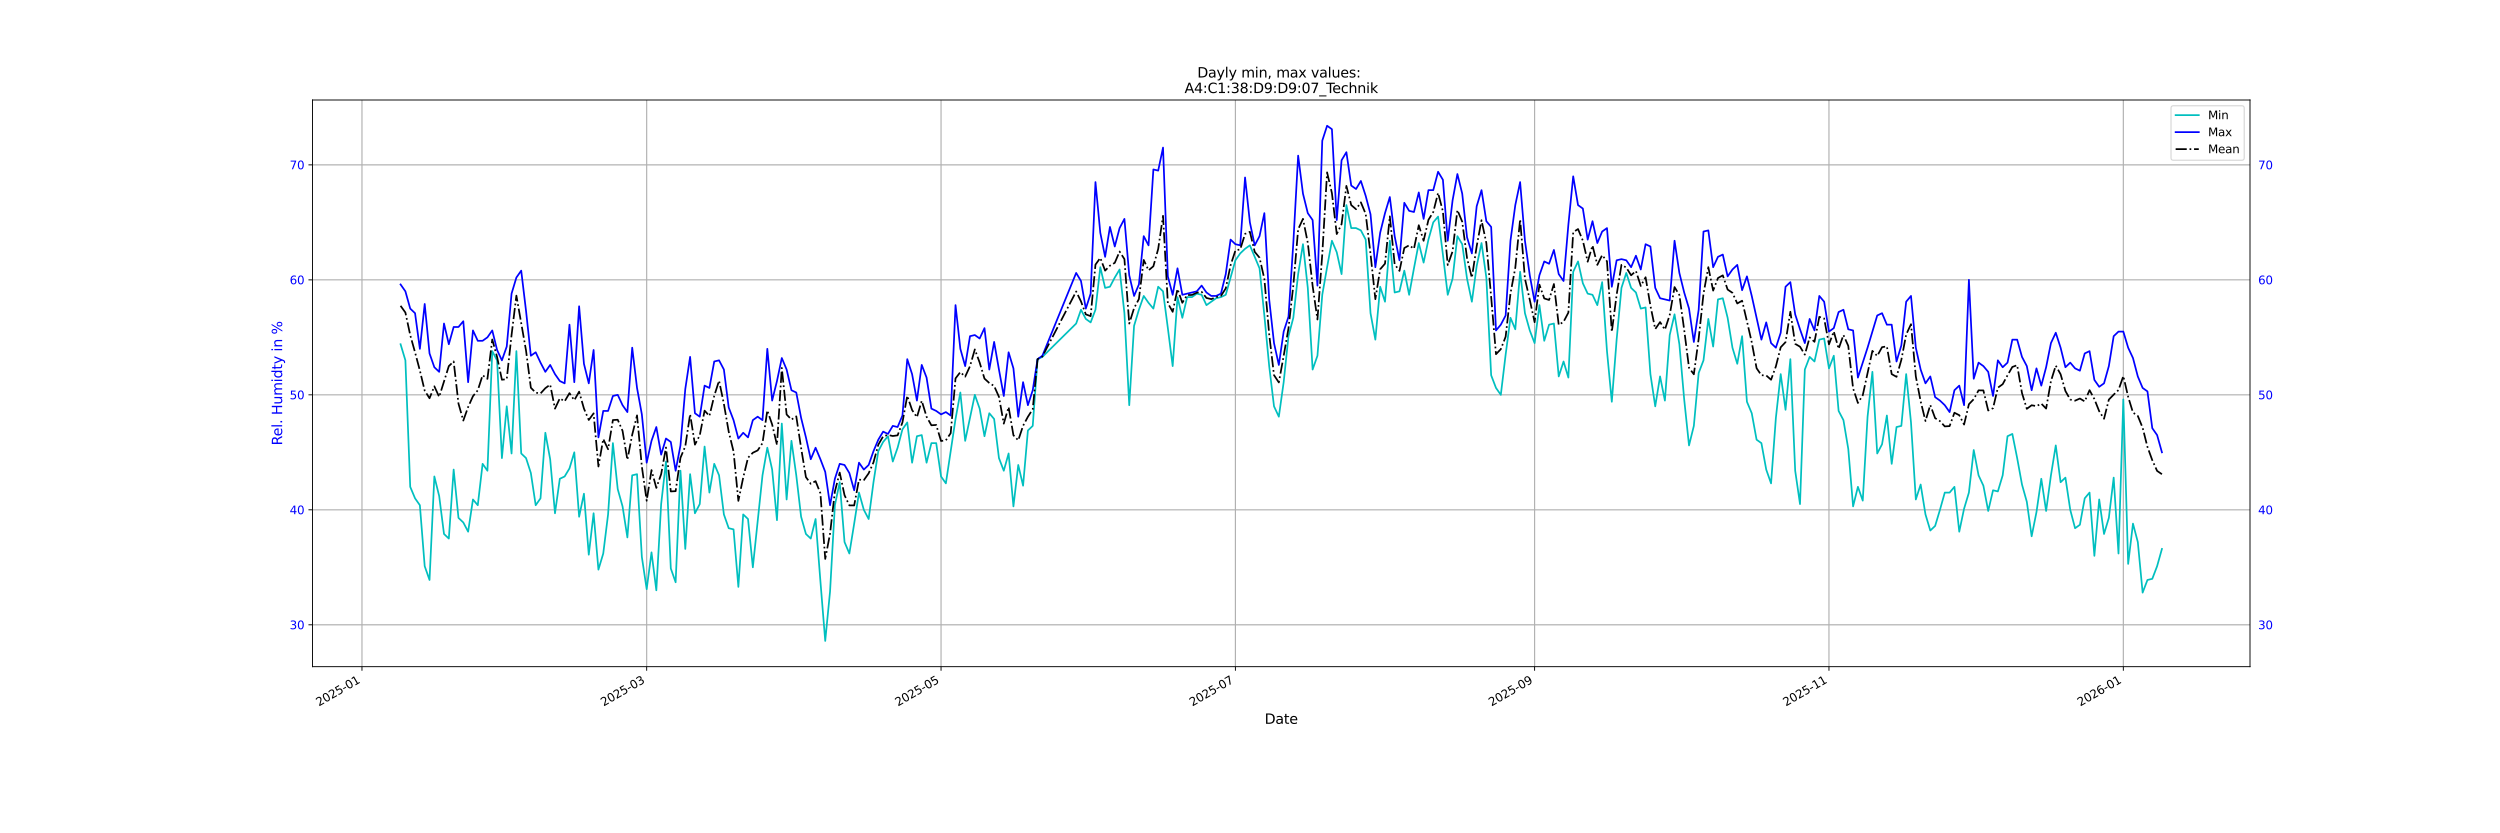 <?xml version="1.0" encoding="utf-8" standalone="no"?>
<!DOCTYPE svg PUBLIC "-//W3C//DTD SVG 1.1//EN"
  "http://www.w3.org/Graphics/SVG/1.1/DTD/svg11.dtd">
<svg xmlns:xlink="http://www.w3.org/1999/xlink" width="2160pt" height="720pt" viewBox="0 0 2160 720" xmlns="http://www.w3.org/2000/svg" version="1.1">
 <defs>
  <style type="text/css">*{stroke-linejoin: round; stroke-linecap: butt}</style>
 </defs>
 <g id="figure_1">
  <g id="patch_1">
   <path d="M 0 720 
L 2160 720 
L 2160 0 
L 0 0 
z
" style="fill: #ffffff"/>
  </g>
  <g id="axes_1">
   <g id="patch_2">
    <path d="M 270 576 
L 1944 576 
L 1944 86.4 
L 270 86.4 
z
" style="fill: #ffffff"/>
   </g>
   <g id="matplotlib.axis_1">
    <g id="xtick_1">
     <g id="line2d_1">
      <path d="M 312.736 576 
L 312.736 86.4 
" clip-path="url(#p9030a3f3f8)" style="fill: none; stroke: #b0b0b0; stroke-linecap: square"/>
     </g>
     <g id="line2d_2">
      <defs>
       <path id="mc9b79d6b86" d="M 0 0 
L 0 3.5 
" style="stroke: #000000; stroke-width: 0.8"/>
      </defs>
      <g>
       <use xlink:href="#mc9b79d6b86" x="312.736" y="576" style="stroke: #000000; stroke-width: 0.8"/>
      </g>
     </g>
     <g id="text_1">
      <!-- 2025-01 -->
      <g transform="translate(275.511 610.472) rotate(-30) scale(0.1 -0.1)">
       <defs>
        <path id="DejaVuSans-32" d="M 1228 531 
L 3431 531 
L 3431 0 
L 469 0 
L 469 531 
Q 828 903 1448 1529 
Q 2069 2156 2228 2338 
Q 2531 2678 2651 2914 
Q 2772 3150 2772 3378 
Q 2772 3750 2511 3984 
Q 2250 4219 1831 4219 
Q 1534 4219 1204 4116 
Q 875 4013 500 3803 
L 500 4441 
Q 881 4594 1212 4672 
Q 1544 4750 1819 4750 
Q 2544 4750 2975 4387 
Q 3406 4025 3406 3419 
Q 3406 3131 3298 2873 
Q 3191 2616 2906 2266 
Q 2828 2175 2409 1742 
Q 1991 1309 1228 531 
z
" transform="scale(0.016)"/>
        <path id="DejaVuSans-30" d="M 2034 4250 
Q 1547 4250 1301 3770 
Q 1056 3291 1056 2328 
Q 1056 1369 1301 889 
Q 1547 409 2034 409 
Q 2525 409 2770 889 
Q 3016 1369 3016 2328 
Q 3016 3291 2770 3770 
Q 2525 4250 2034 4250 
z
M 2034 4750 
Q 2819 4750 3233 4129 
Q 3647 3509 3647 2328 
Q 3647 1150 3233 529 
Q 2819 -91 2034 -91 
Q 1250 -91 836 529 
Q 422 1150 422 2328 
Q 422 3509 836 4129 
Q 1250 4750 2034 4750 
z
" transform="scale(0.016)"/>
        <path id="DejaVuSans-35" d="M 691 4666 
L 3169 4666 
L 3169 4134 
L 1269 4134 
L 1269 2991 
Q 1406 3038 1543 3061 
Q 1681 3084 1819 3084 
Q 2600 3084 3056 2656 
Q 3513 2228 3513 1497 
Q 3513 744 3044 326 
Q 2575 -91 1722 -91 
Q 1428 -91 1123 -41 
Q 819 9 494 109 
L 494 744 
Q 775 591 1075 516 
Q 1375 441 1709 441 
Q 2250 441 2565 725 
Q 2881 1009 2881 1497 
Q 2881 1984 2565 2268 
Q 2250 2553 1709 2553 
Q 1456 2553 1204 2497 
Q 953 2441 691 2322 
L 691 4666 
z
" transform="scale(0.016)"/>
        <path id="DejaVuSans-2d" d="M 313 2009 
L 1997 2009 
L 1997 1497 
L 313 1497 
L 313 2009 
z
" transform="scale(0.016)"/>
        <path id="DejaVuSans-31" d="M 794 531 
L 1825 531 
L 1825 4091 
L 703 3866 
L 703 4441 
L 1819 4666 
L 2450 4666 
L 2450 531 
L 3481 531 
L 3481 0 
L 794 0 
L 794 531 
z
" transform="scale(0.016)"/>
       </defs>
       <use xlink:href="#DejaVuSans-32"/>
       <use xlink:href="#DejaVuSans-30" x="63.623"/>
       <use xlink:href="#DejaVuSans-32" x="127.246"/>
       <use xlink:href="#DejaVuSans-35" x="190.869"/>
       <use xlink:href="#DejaVuSans-2d" x="254.492"/>
       <use xlink:href="#DejaVuSans-30" x="290.576"/>
       <use xlink:href="#DejaVuSans-31" x="354.199"/>
      </g>
     </g>
    </g>
    <g id="xtick_2">
     <g id="line2d_3">
      <path d="M 558.729 576 
L 558.729 86.4 
" clip-path="url(#p9030a3f3f8)" style="fill: none; stroke: #b0b0b0; stroke-linecap: square"/>
     </g>
     <g id="line2d_4">
      <g>
       <use xlink:href="#mc9b79d6b86" x="558.729" y="576" style="stroke: #000000; stroke-width: 0.8"/>
      </g>
     </g>
     <g id="text_2">
      <!-- 2025-03 -->
      <g transform="translate(521.504 610.472) rotate(-30) scale(0.1 -0.1)">
       <defs>
        <path id="DejaVuSans-33" d="M 2597 2516 
Q 3050 2419 3304 2112 
Q 3559 1806 3559 1356 
Q 3559 666 3084 287 
Q 2609 -91 1734 -91 
Q 1441 -91 1130 -33 
Q 819 25 488 141 
L 488 750 
Q 750 597 1062 519 
Q 1375 441 1716 441 
Q 2309 441 2620 675 
Q 2931 909 2931 1356 
Q 2931 1769 2642 2001 
Q 2353 2234 1838 2234 
L 1294 2234 
L 1294 2753 
L 1863 2753 
Q 2328 2753 2575 2939 
Q 2822 3125 2822 3475 
Q 2822 3834 2567 4026 
Q 2313 4219 1838 4219 
Q 1578 4219 1281 4162 
Q 984 4106 628 3988 
L 628 4550 
Q 988 4650 1302 4700 
Q 1616 4750 1894 4750 
Q 2613 4750 3031 4423 
Q 3450 4097 3450 3541 
Q 3450 3153 3228 2886 
Q 3006 2619 2597 2516 
z
" transform="scale(0.016)"/>
       </defs>
       <use xlink:href="#DejaVuSans-32"/>
       <use xlink:href="#DejaVuSans-30" x="63.623"/>
       <use xlink:href="#DejaVuSans-32" x="127.246"/>
       <use xlink:href="#DejaVuSans-35" x="190.869"/>
       <use xlink:href="#DejaVuSans-2d" x="254.492"/>
       <use xlink:href="#DejaVuSans-30" x="290.576"/>
       <use xlink:href="#DejaVuSans-33" x="354.199"/>
      </g>
     </g>
    </g>
    <g id="xtick_3">
     <g id="line2d_5">
      <path d="M 813.06 576 
L 813.06 86.4 
" clip-path="url(#p9030a3f3f8)" style="fill: none; stroke: #b0b0b0; stroke-linecap: square"/>
     </g>
     <g id="line2d_6">
      <g>
       <use xlink:href="#mc9b79d6b86" x="813.06" y="576" style="stroke: #000000; stroke-width: 0.8"/>
      </g>
     </g>
     <g id="text_3">
      <!-- 2025-05 -->
      <g transform="translate(775.835 610.472) rotate(-30) scale(0.1 -0.1)">
       <use xlink:href="#DejaVuSans-32"/>
       <use xlink:href="#DejaVuSans-30" x="63.623"/>
       <use xlink:href="#DejaVuSans-32" x="127.246"/>
       <use xlink:href="#DejaVuSans-35" x="190.869"/>
       <use xlink:href="#DejaVuSans-2d" x="254.492"/>
       <use xlink:href="#DejaVuSans-30" x="290.576"/>
       <use xlink:href="#DejaVuSans-35" x="354.199"/>
      </g>
     </g>
    </g>
    <g id="xtick_4">
     <g id="line2d_7">
      <path d="M 1067.391 576 
L 1067.391 86.4 
" clip-path="url(#p9030a3f3f8)" style="fill: none; stroke: #b0b0b0; stroke-linecap: square"/>
     </g>
     <g id="line2d_8">
      <g>
       <use xlink:href="#mc9b79d6b86" x="1067.391" y="576" style="stroke: #000000; stroke-width: 0.8"/>
      </g>
     </g>
     <g id="text_4">
      <!-- 2025-07 -->
      <g transform="translate(1030.166 610.472) rotate(-30) scale(0.1 -0.1)">
       <defs>
        <path id="DejaVuSans-37" d="M 525 4666 
L 3525 4666 
L 3525 4397 
L 1831 0 
L 1172 0 
L 2766 4134 
L 525 4134 
L 525 4666 
z
" transform="scale(0.016)"/>
       </defs>
       <use xlink:href="#DejaVuSans-32"/>
       <use xlink:href="#DejaVuSans-30" x="63.623"/>
       <use xlink:href="#DejaVuSans-32" x="127.246"/>
       <use xlink:href="#DejaVuSans-35" x="190.869"/>
       <use xlink:href="#DejaVuSans-2d" x="254.492"/>
       <use xlink:href="#DejaVuSans-30" x="290.576"/>
       <use xlink:href="#DejaVuSans-37" x="354.199"/>
      </g>
     </g>
    </g>
    <g id="xtick_5">
     <g id="line2d_9">
      <path d="M 1325.892 576 
L 1325.892 86.4 
" clip-path="url(#p9030a3f3f8)" style="fill: none; stroke: #b0b0b0; stroke-linecap: square"/>
     </g>
     <g id="line2d_10">
      <g>
       <use xlink:href="#mc9b79d6b86" x="1325.892" y="576" style="stroke: #000000; stroke-width: 0.8"/>
      </g>
     </g>
     <g id="text_5">
      <!-- 2025-09 -->
      <g transform="translate(1288.667 610.472) rotate(-30) scale(0.1 -0.1)">
       <defs>
        <path id="DejaVuSans-39" d="M 703 97 
L 703 672 
Q 941 559 1184 500 
Q 1428 441 1663 441 
Q 2288 441 2617 861 
Q 2947 1281 2994 2138 
Q 2813 1869 2534 1725 
Q 2256 1581 1919 1581 
Q 1219 1581 811 2004 
Q 403 2428 403 3163 
Q 403 3881 828 4315 
Q 1253 4750 1959 4750 
Q 2769 4750 3195 4129 
Q 3622 3509 3622 2328 
Q 3622 1225 3098 567 
Q 2575 -91 1691 -91 
Q 1453 -91 1209 -44 
Q 966 3 703 97 
z
M 1959 2075 
Q 2384 2075 2632 2365 
Q 2881 2656 2881 3163 
Q 2881 3666 2632 3958 
Q 2384 4250 1959 4250 
Q 1534 4250 1286 3958 
Q 1038 3666 1038 3163 
Q 1038 2656 1286 2365 
Q 1534 2075 1959 2075 
z
" transform="scale(0.016)"/>
       </defs>
       <use xlink:href="#DejaVuSans-32"/>
       <use xlink:href="#DejaVuSans-30" x="63.623"/>
       <use xlink:href="#DejaVuSans-32" x="127.246"/>
       <use xlink:href="#DejaVuSans-35" x="190.869"/>
       <use xlink:href="#DejaVuSans-2d" x="254.492"/>
       <use xlink:href="#DejaVuSans-30" x="290.576"/>
       <use xlink:href="#DejaVuSans-39" x="354.199"/>
      </g>
     </g>
    </g>
    <g id="xtick_6">
     <g id="line2d_11">
      <path d="M 1580.223 576 
L 1580.223 86.4 
" clip-path="url(#p9030a3f3f8)" style="fill: none; stroke: #b0b0b0; stroke-linecap: square"/>
     </g>
     <g id="line2d_12">
      <g>
       <use xlink:href="#mc9b79d6b86" x="1580.223" y="576" style="stroke: #000000; stroke-width: 0.8"/>
      </g>
     </g>
     <g id="text_6">
      <!-- 2025-11 -->
      <g transform="translate(1542.998 610.472) rotate(-30) scale(0.1 -0.1)">
       <use xlink:href="#DejaVuSans-32"/>
       <use xlink:href="#DejaVuSans-30" x="63.623"/>
       <use xlink:href="#DejaVuSans-32" x="127.246"/>
       <use xlink:href="#DejaVuSans-35" x="190.869"/>
       <use xlink:href="#DejaVuSans-2d" x="254.492"/>
       <use xlink:href="#DejaVuSans-31" x="290.576"/>
       <use xlink:href="#DejaVuSans-31" x="354.199"/>
      </g>
     </g>
    </g>
    <g id="xtick_7">
     <g id="line2d_13">
      <path d="M 1834.554 576 
L 1834.554 86.4 
" clip-path="url(#p9030a3f3f8)" style="fill: none; stroke: #b0b0b0; stroke-linecap: square"/>
     </g>
     <g id="line2d_14">
      <g>
       <use xlink:href="#mc9b79d6b86" x="1834.554" y="576" style="stroke: #000000; stroke-width: 0.8"/>
      </g>
     </g>
     <g id="text_7">
      <!-- 2026-01 -->
      <g transform="translate(1797.329 610.472) rotate(-30) scale(0.1 -0.1)">
       <defs>
        <path id="DejaVuSans-36" d="M 2113 2584 
Q 1688 2584 1439 2293 
Q 1191 2003 1191 1497 
Q 1191 994 1439 701 
Q 1688 409 2113 409 
Q 2538 409 2786 701 
Q 3034 994 3034 1497 
Q 3034 2003 2786 2293 
Q 2538 2584 2113 2584 
z
M 3366 4563 
L 3366 3988 
Q 3128 4100 2886 4159 
Q 2644 4219 2406 4219 
Q 1781 4219 1451 3797 
Q 1122 3375 1075 2522 
Q 1259 2794 1537 2939 
Q 1816 3084 2150 3084 
Q 2853 3084 3261 2657 
Q 3669 2231 3669 1497 
Q 3669 778 3244 343 
Q 2819 -91 2113 -91 
Q 1303 -91 875 529 
Q 447 1150 447 2328 
Q 447 3434 972 4092 
Q 1497 4750 2381 4750 
Q 2619 4750 2861 4703 
Q 3103 4656 3366 4563 
z
" transform="scale(0.016)"/>
       </defs>
       <use xlink:href="#DejaVuSans-32"/>
       <use xlink:href="#DejaVuSans-30" x="63.623"/>
       <use xlink:href="#DejaVuSans-32" x="127.246"/>
       <use xlink:href="#DejaVuSans-36" x="190.869"/>
       <use xlink:href="#DejaVuSans-2d" x="254.492"/>
       <use xlink:href="#DejaVuSans-30" x="290.576"/>
       <use xlink:href="#DejaVuSans-31" x="354.199"/>
      </g>
     </g>
    </g>
    <g id="text_8">
     <!-- Date -->
     <g transform="translate(1092.659 625.391) scale(0.12 -0.12)">
      <defs>
       <path id="DejaVuSans-44" d="M 1259 4147 
L 1259 519 
L 2022 519 
Q 2988 519 3436 956 
Q 3884 1394 3884 2338 
Q 3884 3275 3436 3711 
Q 2988 4147 2022 4147 
L 1259 4147 
z
M 628 4666 
L 1925 4666 
Q 3281 4666 3915 4102 
Q 4550 3538 4550 2338 
Q 4550 1131 3912 565 
Q 3275 0 1925 0 
L 628 0 
L 628 4666 
z
" transform="scale(0.016)"/>
       <path id="DejaVuSans-61" d="M 2194 1759 
Q 1497 1759 1228 1600 
Q 959 1441 959 1056 
Q 959 750 1161 570 
Q 1363 391 1709 391 
Q 2188 391 2477 730 
Q 2766 1069 2766 1631 
L 2766 1759 
L 2194 1759 
z
M 3341 1997 
L 3341 0 
L 2766 0 
L 2766 531 
Q 2569 213 2275 61 
Q 1981 -91 1556 -91 
Q 1019 -91 701 211 
Q 384 513 384 1019 
Q 384 1609 779 1909 
Q 1175 2209 1959 2209 
L 2766 2209 
L 2766 2266 
Q 2766 2663 2505 2880 
Q 2244 3097 1772 3097 
Q 1472 3097 1187 3025 
Q 903 2953 641 2809 
L 641 3341 
Q 956 3463 1253 3523 
Q 1550 3584 1831 3584 
Q 2591 3584 2966 3190 
Q 3341 2797 3341 1997 
z
" transform="scale(0.016)"/>
       <path id="DejaVuSans-74" d="M 1172 4494 
L 1172 3500 
L 2356 3500 
L 2356 3053 
L 1172 3053 
L 1172 1153 
Q 1172 725 1289 603 
Q 1406 481 1766 481 
L 2356 481 
L 2356 0 
L 1766 0 
Q 1100 0 847 248 
Q 594 497 594 1153 
L 594 3053 
L 172 3053 
L 172 3500 
L 594 3500 
L 594 4494 
L 1172 4494 
z
" transform="scale(0.016)"/>
       <path id="DejaVuSans-65" d="M 3597 1894 
L 3597 1613 
L 953 1613 
Q 991 1019 1311 708 
Q 1631 397 2203 397 
Q 2534 397 2845 478 
Q 3156 559 3463 722 
L 3463 178 
Q 3153 47 2828 -22 
Q 2503 -91 2169 -91 
Q 1331 -91 842 396 
Q 353 884 353 1716 
Q 353 2575 817 3079 
Q 1281 3584 2069 3584 
Q 2775 3584 3186 3129 
Q 3597 2675 3597 1894 
z
M 3022 2063 
Q 3016 2534 2758 2815 
Q 2500 3097 2075 3097 
Q 1594 3097 1305 2825 
Q 1016 2553 972 2059 
L 3022 2063 
z
" transform="scale(0.016)"/>
      </defs>
      <use xlink:href="#DejaVuSans-44"/>
      <use xlink:href="#DejaVuSans-61" x="77.002"/>
      <use xlink:href="#DejaVuSans-74" x="138.281"/>
      <use xlink:href="#DejaVuSans-65" x="177.49"/>
     </g>
    </g>
   </g>
   <g id="matplotlib.axis_2">
    <g id="ytick_1">
     <g id="line2d_15">
      <path d="M 270 539.836 
L 1944 539.836 
" clip-path="url(#p9030a3f3f8)" style="fill: none; stroke: #b0b0b0; stroke-linecap: square"/>
     </g>
     <g id="line2d_16">
      <defs>
       <path id="md339785ecc" d="M 0 0 
L -3.5 0 
" style="stroke: #000000; stroke-width: 0.8"/>
      </defs>
      <g>
       <use xlink:href="#md339785ecc" x="270" y="539.836" style="stroke: #000000; stroke-width: 0.8"/>
      </g>
     </g>
     <g id="text_9">
      <!-- 30 -->
      <g style="fill: #0000ff" transform="translate(250.275 543.636) scale(0.1 -0.1)">
       <use xlink:href="#DejaVuSans-33"/>
       <use xlink:href="#DejaVuSans-30" x="63.623"/>
      </g>
     </g>
     <g id="text_10">
      <!-- 30 -->
      <g style="fill: #0000ff" transform="translate(1951 543.636) scale(0.1 -0.1)">
       <use xlink:href="#DejaVuSans-33"/>
       <use xlink:href="#DejaVuSans-30" x="63.623"/>
      </g>
     </g>
    </g>
    <g id="ytick_2">
     <g id="line2d_17">
      <path d="M 270 440.486 
L 1944 440.486 
" clip-path="url(#p9030a3f3f8)" style="fill: none; stroke: #b0b0b0; stroke-linecap: square"/>
     </g>
     <g id="line2d_18">
      <g>
       <use xlink:href="#md339785ecc" x="270" y="440.486" style="stroke: #000000; stroke-width: 0.8"/>
      </g>
     </g>
     <g id="text_11">
      <!-- 40 -->
      <g style="fill: #0000ff" transform="translate(250.275 444.285) scale(0.1 -0.1)">
       <defs>
        <path id="DejaVuSans-34" d="M 2419 4116 
L 825 1625 
L 2419 1625 
L 2419 4116 
z
M 2253 4666 
L 3047 4666 
L 3047 1625 
L 3713 1625 
L 3713 1100 
L 3047 1100 
L 3047 0 
L 2419 0 
L 2419 1100 
L 313 1100 
L 313 1709 
L 2253 4666 
z
" transform="scale(0.016)"/>
       </defs>
       <use xlink:href="#DejaVuSans-34"/>
       <use xlink:href="#DejaVuSans-30" x="63.623"/>
      </g>
     </g>
     <g id="text_12">
      <!-- 40 -->
      <g style="fill: #0000ff" transform="translate(1951 444.285) scale(0.1 -0.1)">
       <use xlink:href="#DejaVuSans-34"/>
       <use xlink:href="#DejaVuSans-30" x="63.623"/>
      </g>
     </g>
    </g>
    <g id="ytick_3">
     <g id="line2d_19">
      <path d="M 270 341.135 
L 1944 341.135 
" clip-path="url(#p9030a3f3f8)" style="fill: none; stroke: #b0b0b0; stroke-linecap: square"/>
     </g>
     <g id="line2d_20">
      <g>
       <use xlink:href="#md339785ecc" x="270" y="341.135" style="stroke: #000000; stroke-width: 0.8"/>
      </g>
     </g>
     <g id="text_13">
      <!-- 50 -->
      <g style="fill: #0000ff" transform="translate(250.275 344.934) scale(0.1 -0.1)">
       <use xlink:href="#DejaVuSans-35"/>
       <use xlink:href="#DejaVuSans-30" x="63.623"/>
      </g>
     </g>
     <g id="text_14">
      <!-- 50 -->
      <g style="fill: #0000ff" transform="translate(1951 344.934) scale(0.1 -0.1)">
       <use xlink:href="#DejaVuSans-35"/>
       <use xlink:href="#DejaVuSans-30" x="63.623"/>
      </g>
     </g>
    </g>
    <g id="ytick_4">
     <g id="line2d_21">
      <path d="M 270 241.784 
L 1944 241.784 
" clip-path="url(#p9030a3f3f8)" style="fill: none; stroke: #b0b0b0; stroke-linecap: square"/>
     </g>
     <g id="line2d_22">
      <g>
       <use xlink:href="#md339785ecc" x="270" y="241.784" style="stroke: #000000; stroke-width: 0.8"/>
      </g>
     </g>
     <g id="text_15">
      <!-- 60 -->
      <g style="fill: #0000ff" transform="translate(250.275 245.584) scale(0.1 -0.1)">
       <use xlink:href="#DejaVuSans-36"/>
       <use xlink:href="#DejaVuSans-30" x="63.623"/>
      </g>
     </g>
     <g id="text_16">
      <!-- 60 -->
      <g style="fill: #0000ff" transform="translate(1951 245.584) scale(0.1 -0.1)">
       <use xlink:href="#DejaVuSans-36"/>
       <use xlink:href="#DejaVuSans-30" x="63.623"/>
      </g>
     </g>
    </g>
    <g id="ytick_5">
     <g id="line2d_23">
      <path d="M 270 142.434 
L 1944 142.434 
" clip-path="url(#p9030a3f3f8)" style="fill: none; stroke: #b0b0b0; stroke-linecap: square"/>
     </g>
     <g id="line2d_24">
      <g>
       <use xlink:href="#md339785ecc" x="270" y="142.434" style="stroke: #000000; stroke-width: 0.8"/>
      </g>
     </g>
     <g id="text_17">
      <!-- 70 -->
      <g style="fill: #0000ff" transform="translate(250.275 146.233) scale(0.1 -0.1)">
       <use xlink:href="#DejaVuSans-37"/>
       <use xlink:href="#DejaVuSans-30" x="63.623"/>
      </g>
     </g>
     <g id="text_18">
      <!-- 70 -->
      <g style="fill: #0000ff" transform="translate(1951 146.233) scale(0.1 -0.1)">
       <use xlink:href="#DejaVuSans-37"/>
       <use xlink:href="#DejaVuSans-30" x="63.623"/>
      </g>
     </g>
    </g>
    <g id="text_19">
     <!-- Rel. Humidty in % -->
     <g style="fill: #0000ff" transform="translate(243.779 384.794) rotate(-90) scale(0.12 -0.12)">
      <defs>
       <path id="DejaVuSans-52" d="M 2841 2188 
Q 3044 2119 3236 1894 
Q 3428 1669 3622 1275 
L 4263 0 
L 3584 0 
L 2988 1197 
Q 2756 1666 2539 1819 
Q 2322 1972 1947 1972 
L 1259 1972 
L 1259 0 
L 628 0 
L 628 4666 
L 2053 4666 
Q 2853 4666 3247 4331 
Q 3641 3997 3641 3322 
Q 3641 2881 3436 2590 
Q 3231 2300 2841 2188 
z
M 1259 4147 
L 1259 2491 
L 2053 2491 
Q 2509 2491 2742 2702 
Q 2975 2913 2975 3322 
Q 2975 3731 2742 3939 
Q 2509 4147 2053 4147 
L 1259 4147 
z
" transform="scale(0.016)"/>
       <path id="DejaVuSans-6c" d="M 603 4863 
L 1178 4863 
L 1178 0 
L 603 0 
L 603 4863 
z
" transform="scale(0.016)"/>
       <path id="DejaVuSans-2e" d="M 684 794 
L 1344 794 
L 1344 0 
L 684 0 
L 684 794 
z
" transform="scale(0.016)"/>
       <path id="DejaVuSans-20" transform="scale(0.016)"/>
       <path id="DejaVuSans-48" d="M 628 4666 
L 1259 4666 
L 1259 2753 
L 3553 2753 
L 3553 4666 
L 4184 4666 
L 4184 0 
L 3553 0 
L 3553 2222 
L 1259 2222 
L 1259 0 
L 628 0 
L 628 4666 
z
" transform="scale(0.016)"/>
       <path id="DejaVuSans-75" d="M 544 1381 
L 544 3500 
L 1119 3500 
L 1119 1403 
Q 1119 906 1312 657 
Q 1506 409 1894 409 
Q 2359 409 2629 706 
Q 2900 1003 2900 1516 
L 2900 3500 
L 3475 3500 
L 3475 0 
L 2900 0 
L 2900 538 
Q 2691 219 2414 64 
Q 2138 -91 1772 -91 
Q 1169 -91 856 284 
Q 544 659 544 1381 
z
M 1991 3584 
L 1991 3584 
z
" transform="scale(0.016)"/>
       <path id="DejaVuSans-6d" d="M 3328 2828 
Q 3544 3216 3844 3400 
Q 4144 3584 4550 3584 
Q 5097 3584 5394 3201 
Q 5691 2819 5691 2113 
L 5691 0 
L 5113 0 
L 5113 2094 
Q 5113 2597 4934 2840 
Q 4756 3084 4391 3084 
Q 3944 3084 3684 2787 
Q 3425 2491 3425 1978 
L 3425 0 
L 2847 0 
L 2847 2094 
Q 2847 2600 2669 2842 
Q 2491 3084 2119 3084 
Q 1678 3084 1418 2786 
Q 1159 2488 1159 1978 
L 1159 0 
L 581 0 
L 581 3500 
L 1159 3500 
L 1159 2956 
Q 1356 3278 1631 3431 
Q 1906 3584 2284 3584 
Q 2666 3584 2933 3390 
Q 3200 3197 3328 2828 
z
" transform="scale(0.016)"/>
       <path id="DejaVuSans-69" d="M 603 3500 
L 1178 3500 
L 1178 0 
L 603 0 
L 603 3500 
z
M 603 4863 
L 1178 4863 
L 1178 4134 
L 603 4134 
L 603 4863 
z
" transform="scale(0.016)"/>
       <path id="DejaVuSans-64" d="M 2906 2969 
L 2906 4863 
L 3481 4863 
L 3481 0 
L 2906 0 
L 2906 525 
Q 2725 213 2448 61 
Q 2172 -91 1784 -91 
Q 1150 -91 751 415 
Q 353 922 353 1747 
Q 353 2572 751 3078 
Q 1150 3584 1784 3584 
Q 2172 3584 2448 3432 
Q 2725 3281 2906 2969 
z
M 947 1747 
Q 947 1113 1208 752 
Q 1469 391 1925 391 
Q 2381 391 2643 752 
Q 2906 1113 2906 1747 
Q 2906 2381 2643 2742 
Q 2381 3103 1925 3103 
Q 1469 3103 1208 2742 
Q 947 2381 947 1747 
z
" transform="scale(0.016)"/>
       <path id="DejaVuSans-79" d="M 2059 -325 
Q 1816 -950 1584 -1140 
Q 1353 -1331 966 -1331 
L 506 -1331 
L 506 -850 
L 844 -850 
Q 1081 -850 1212 -737 
Q 1344 -625 1503 -206 
L 1606 56 
L 191 3500 
L 800 3500 
L 1894 763 
L 2988 3500 
L 3597 3500 
L 2059 -325 
z
" transform="scale(0.016)"/>
       <path id="DejaVuSans-6e" d="M 3513 2113 
L 3513 0 
L 2938 0 
L 2938 2094 
Q 2938 2591 2744 2837 
Q 2550 3084 2163 3084 
Q 1697 3084 1428 2787 
Q 1159 2491 1159 1978 
L 1159 0 
L 581 0 
L 581 3500 
L 1159 3500 
L 1159 2956 
Q 1366 3272 1645 3428 
Q 1925 3584 2291 3584 
Q 2894 3584 3203 3211 
Q 3513 2838 3513 2113 
z
" transform="scale(0.016)"/>
       <path id="DejaVuSans-25" d="M 4653 2053 
Q 4381 2053 4226 1822 
Q 4072 1591 4072 1178 
Q 4072 772 4226 539 
Q 4381 306 4653 306 
Q 4919 306 5073 539 
Q 5228 772 5228 1178 
Q 5228 1588 5073 1820 
Q 4919 2053 4653 2053 
z
M 4653 2450 
Q 5147 2450 5437 2106 
Q 5728 1763 5728 1178 
Q 5728 594 5436 251 
Q 5144 -91 4653 -91 
Q 4153 -91 3862 251 
Q 3572 594 3572 1178 
Q 3572 1766 3864 2108 
Q 4156 2450 4653 2450 
z
M 1428 4353 
Q 1159 4353 1004 4120 
Q 850 3888 850 3481 
Q 850 3069 1003 2837 
Q 1156 2606 1428 2606 
Q 1700 2606 1854 2837 
Q 2009 3069 2009 3481 
Q 2009 3884 1853 4118 
Q 1697 4353 1428 4353 
z
M 4250 4750 
L 4750 4750 
L 1831 -91 
L 1331 -91 
L 4250 4750 
z
M 1428 4750 
Q 1922 4750 2215 4408 
Q 2509 4066 2509 3481 
Q 2509 2891 2217 2550 
Q 1925 2209 1428 2209 
Q 931 2209 642 2551 
Q 353 2894 353 3481 
Q 353 4063 643 4406 
Q 934 4750 1428 4750 
z
" transform="scale(0.016)"/>
      </defs>
      <use xlink:href="#DejaVuSans-52"/>
      <use xlink:href="#DejaVuSans-65" x="64.982"/>
      <use xlink:href="#DejaVuSans-6c" x="126.506"/>
      <use xlink:href="#DejaVuSans-2e" x="154.289"/>
      <use xlink:href="#DejaVuSans-20" x="186.076"/>
      <use xlink:href="#DejaVuSans-48" x="217.863"/>
      <use xlink:href="#DejaVuSans-75" x="293.059"/>
      <use xlink:href="#DejaVuSans-6d" x="356.438"/>
      <use xlink:href="#DejaVuSans-69" x="453.85"/>
      <use xlink:href="#DejaVuSans-64" x="481.633"/>
      <use xlink:href="#DejaVuSans-74" x="545.109"/>
      <use xlink:href="#DejaVuSans-79" x="584.318"/>
      <use xlink:href="#DejaVuSans-20" x="643.498"/>
      <use xlink:href="#DejaVuSans-69" x="675.285"/>
      <use xlink:href="#DejaVuSans-6e" x="703.068"/>
      <use xlink:href="#DejaVuSans-20" x="766.447"/>
      <use xlink:href="#DejaVuSans-25" x="798.234"/>
     </g>
    </g>
   </g>
   <g id="line2d_25">
    <path d="M 346.091 297.421 
L 350.26 311.33 
L 354.43 420.616 
L 358.599 430.551 
L 362.768 436.512 
L 366.938 489.168 
L 371.107 501.09 
L 375.276 411.674 
L 379.446 428.564 
L 383.615 461.349 
L 387.785 465.323 
L 391.954 405.713 
L 396.123 447.44 
L 400.293 451.414 
L 404.462 459.362 
L 408.631 431.544 
L 412.801 436.512 
L 416.97 400.745 
L 421.139 406.706 
L 425.309 303.382 
L 429.478 311.33 
L 433.648 395.778 
L 437.817 351.07 
L 441.986 391.804 
L 446.156 303.382 
L 450.325 391.804 
L 454.494 395.778 
L 458.664 408.694 
L 462.833 436.512 
L 467.002 430.551 
L 471.172 373.921 
L 475.341 396.771 
L 479.511 443.466 
L 483.68 413.661 
L 487.849 411.674 
L 492.019 404.719 
L 496.188 390.81 
L 500.357 446.447 
L 504.527 426.577 
L 508.696 479.232 
L 512.866 443.466 
L 517.035 492.148 
L 521.204 478.239 
L 525.374 444.46 
L 529.543 382.862 
L 533.712 422.603 
L 537.882 437.505 
L 542.051 464.33 
L 546.22 410.681 
L 550.39 409.687 
L 554.559 481.219 
L 558.729 509.038 
L 562.898 477.245 
L 567.067 510.031 
L 571.237 435.518 
L 575.406 398.758 
L 579.575 491.155 
L 583.745 503.077 
L 587.914 406.706 
L 592.083 474.265 
L 596.253 409.687 
L 600.422 443.466 
L 604.592 435.518 
L 608.761 385.843 
L 612.93 425.583 
L 617.1 400.745 
L 621.269 410.681 
L 625.438 444.46 
L 629.608 456.382 
L 633.777 457.375 
L 637.946 507.051 
L 642.116 444.46 
L 646.285 448.434 
L 650.455 490.161 
L 658.793 410.681 
L 662.963 386.836 
L 667.132 405.713 
L 671.301 449.427 
L 675.471 365.973 
L 679.64 431.544 
L 683.809 380.875 
L 687.979 410.681 
L 692.148 446.447 
L 696.318 461.349 
L 700.487 465.323 
L 704.656 448.434 
L 708.826 502.083 
L 712.995 553.745 
L 717.164 511.025 
L 721.334 436.512 
L 725.503 416.642 
L 729.672 468.304 
L 733.842 478.239 
L 738.011 452.408 
L 742.181 425.583 
L 746.35 440.486 
L 750.519 448.434 
L 754.689 416.642 
L 758.858 389.817 
L 763.027 381.869 
L 767.197 376.901 
L 771.366 398.758 
L 775.535 386.836 
L 779.705 370.94 
L 783.874 364.979 
L 788.044 399.752 
L 792.213 376.901 
L 796.382 375.908 
L 800.552 399.752 
L 804.721 382.862 
L 808.89 382.862 
L 813.06 411.674 
L 817.229 417.635 
L 825.568 361.999 
L 829.737 339.148 
L 833.907 380.875 
L 842.245 341.135 
L 846.415 353.057 
L 850.584 376.901 
L 854.753 357.031 
L 858.923 361.999 
L 863.092 395.778 
L 867.262 406.706 
L 871.431 391.804 
L 875.6 437.505 
L 879.77 401.739 
L 883.939 419.622 
L 888.108 371.934 
L 892.278 367.96 
L 896.447 310.336 
L 900.616 308.349 
L 929.802 279.538 
L 933.971 267.616 
L 938.141 275.564 
L 942.31 278.544 
L 946.479 267.616 
L 950.649 230.856 
L 954.818 248.739 
L 958.988 247.745 
L 963.157 239.797 
L 967.326 232.843 
L 971.496 270.596 
L 975.665 350.077 
L 979.834 281.525 
L 984.004 267.616 
L 988.173 255.694 
L 992.342 261.655 
L 996.512 266.622 
L 1000.681 247.745 
L 1004.851 251.719 
L 1009.02 283.512 
L 1013.189 316.297 
L 1017.359 256.687 
L 1021.528 274.57 
L 1025.697 256.687 
L 1029.867 256.687 
L 1034.036 253.706 
L 1038.205 254.7 
L 1042.375 263.642 
L 1050.714 257.681 
L 1054.883 256.687 
L 1059.052 254.7 
L 1067.391 224.895 
L 1071.56 218.934 
L 1075.73 214.96 
L 1079.899 211.979 
L 1088.238 231.849 
L 1092.407 272.583 
L 1096.577 316.297 
L 1100.746 351.07 
L 1104.915 360.012 
L 1109.085 330.206 
L 1113.254 290.466 
L 1117.423 274.57 
L 1121.593 236.817 
L 1125.762 210.986 
L 1129.932 248.739 
L 1134.101 319.278 
L 1138.27 307.356 
L 1142.44 254.7 
L 1146.609 230.856 
L 1150.778 208.005 
L 1154.948 217.94 
L 1159.117 236.817 
L 1163.286 177.206 
L 1167.456 197.077 
L 1171.625 197.077 
L 1175.795 199.064 
L 1179.964 207.012 
L 1184.133 270.596 
L 1188.303 293.447 
L 1192.472 247.745 
L 1196.641 260.661 
L 1200.811 208.005 
L 1204.98 252.713 
L 1209.149 251.719 
L 1213.319 233.836 
L 1217.488 254.7 
L 1221.658 231.849 
L 1225.827 209.992 
L 1229.996 226.882 
L 1234.166 207.012 
L 1238.335 192.109 
L 1242.504 187.142 
L 1246.674 219.927 
L 1250.843 254.7 
L 1255.012 240.791 
L 1259.182 204.031 
L 1263.351 210.986 
L 1267.521 240.791 
L 1271.69 260.661 
L 1275.859 229.862 
L 1280.029 209.992 
L 1284.198 239.797 
L 1288.367 324.245 
L 1292.537 335.174 
L 1296.706 341.135 
L 1300.875 306.362 
L 1305.045 274.57 
L 1309.214 284.505 
L 1313.384 234.83 
L 1317.553 270.596 
L 1321.722 285.499 
L 1325.892 296.427 
L 1330.061 263.642 
L 1334.23 294.44 
L 1338.4 280.531 
L 1342.569 279.538 
L 1346.738 325.239 
L 1350.908 312.323 
L 1355.077 326.232 
L 1359.247 234.83 
L 1363.416 225.888 
L 1367.585 244.765 
L 1371.755 253.706 
L 1375.924 254.7 
L 1380.093 263.642 
L 1384.263 243.771 
L 1388.432 303.382 
L 1392.601 347.096 
L 1396.771 293.447 
L 1400.94 248.739 
L 1405.11 235.823 
L 1409.279 248.739 
L 1413.448 252.713 
L 1417.618 266.622 
L 1421.787 265.629 
L 1425.956 323.252 
L 1430.126 351.07 
L 1434.295 325.239 
L 1438.465 346.103 
L 1442.634 289.473 
L 1446.803 271.59 
L 1450.973 297.421 
L 1455.142 345.109 
L 1459.311 384.849 
L 1463.481 367.96 
L 1467.65 322.258 
L 1471.819 311.33 
L 1475.989 275.564 
L 1480.158 299.408 
L 1484.328 258.674 
L 1488.497 257.681 
L 1492.666 274.57 
L 1496.836 300.401 
L 1501.005 314.31 
L 1505.174 290.466 
L 1509.344 347.096 
L 1513.513 357.031 
L 1517.682 379.882 
L 1521.852 382.862 
L 1526.021 405.713 
L 1530.191 417.635 
L 1534.36 361.005 
L 1538.529 323.252 
L 1542.699 354.051 
L 1546.868 310.336 
L 1551.037 406.706 
L 1555.207 435.518 
L 1559.376 319.278 
L 1563.545 308.349 
L 1567.715 312.323 
L 1571.884 293.447 
L 1576.054 292.453 
L 1580.223 318.284 
L 1584.392 307.356 
L 1588.562 355.044 
L 1592.731 362.992 
L 1596.9 387.83 
L 1601.07 437.505 
L 1605.239 420.616 
L 1609.408 432.538 
L 1613.578 360.012 
L 1617.747 321.265 
L 1621.917 391.804 
L 1626.086 383.856 
L 1630.255 359.018 
L 1634.425 400.745 
L 1638.594 368.953 
L 1642.763 367.96 
L 1646.933 323.252 
L 1651.102 364.979 
L 1655.271 431.544 
L 1659.441 418.629 
L 1663.61 444.46 
L 1667.78 458.369 
L 1671.949 454.395 
L 1676.118 440.486 
L 1680.288 425.583 
L 1684.457 425.583 
L 1688.626 420.616 
L 1692.796 459.362 
L 1696.965 439.492 
L 1701.134 425.583 
L 1705.304 388.823 
L 1709.473 410.681 
L 1713.643 419.622 
L 1717.812 441.479 
L 1721.981 423.596 
L 1726.151 424.59 
L 1730.32 410.681 
L 1734.489 376.901 
L 1738.659 374.914 
L 1742.828 395.778 
L 1746.998 418.629 
L 1751.167 433.531 
L 1755.336 463.336 
L 1759.506 442.473 
L 1763.675 413.661 
L 1767.844 441.479 
L 1772.014 410.681 
L 1776.183 384.849 
L 1780.352 416.642 
L 1784.522 412.668 
L 1788.691 440.486 
L 1792.861 456.382 
L 1797.03 453.401 
L 1801.199 430.551 
L 1805.369 425.583 
L 1809.538 480.226 
L 1813.707 431.544 
L 1817.877 461.349 
L 1822.046 447.44 
L 1826.215 412.668 
L 1830.385 478.239 
L 1834.554 345.109 
L 1838.724 487.181 
L 1842.893 452.408 
L 1847.062 468.304 
L 1851.232 512.018 
L 1855.401 501.09 
L 1859.57 500.096 
L 1863.74 489.168 
L 1867.909 474.265 
L 1867.909 474.265 
" clip-path="url(#p9030a3f3f8)" style="fill: none; stroke: #00bfbf; stroke-width: 1.5; stroke-linecap: square"/>
   </g>
   <g id="line2d_26">
    <path d="M 346.091 245.758 
L 350.26 251.719 
L 354.43 266.622 
L 358.599 270.596 
L 362.768 301.395 
L 366.938 262.648 
L 371.107 305.369 
L 375.276 317.291 
L 379.446 321.265 
L 383.615 279.538 
L 387.785 297.421 
L 391.954 282.518 
L 396.123 282.518 
L 400.293 277.551 
L 404.462 330.206 
L 408.631 285.499 
L 412.801 294.44 
L 416.97 294.44 
L 421.139 291.46 
L 425.309 285.499 
L 429.478 302.388 
L 433.648 311.33 
L 437.817 299.408 
L 441.986 253.706 
L 446.156 239.797 
L 450.325 233.836 
L 454.494 268.609 
L 458.664 307.356 
L 462.833 304.375 
L 467.002 313.317 
L 471.172 321.265 
L 475.341 315.304 
L 479.511 323.252 
L 483.68 329.213 
L 487.849 331.2 
L 492.019 280.531 
L 496.188 330.206 
L 500.357 264.635 
L 504.527 314.31 
L 508.696 331.2 
L 512.866 302.388 
L 517.035 377.895 
L 521.204 355.044 
L 525.374 355.044 
L 529.543 342.129 
L 533.712 341.135 
L 537.882 350.077 
L 542.051 356.038 
L 546.22 300.401 
L 550.39 335.174 
L 554.559 358.025 
L 558.729 399.752 
L 562.898 380.875 
L 567.067 368.953 
L 571.237 392.797 
L 575.406 378.888 
L 579.575 381.869 
L 583.745 406.706 
L 587.914 384.849 
L 592.083 336.168 
L 596.253 308.349 
L 600.422 357.031 
L 604.592 360.012 
L 608.761 333.187 
L 612.93 335.174 
L 617.1 312.323 
L 621.269 311.33 
L 625.438 319.278 
L 629.608 352.064 
L 633.777 362.992 
L 637.946 378.888 
L 642.116 373.921 
L 646.285 377.895 
L 650.455 362.992 
L 654.624 360.012 
L 658.793 362.992 
L 662.963 301.395 
L 667.132 346.103 
L 671.301 329.213 
L 675.471 309.343 
L 679.64 319.278 
L 683.809 337.161 
L 687.979 339.148 
L 692.148 361.005 
L 696.318 377.895 
L 700.487 396.771 
L 704.656 386.836 
L 708.826 396.771 
L 712.995 407.7 
L 717.164 436.512 
L 721.334 413.661 
L 725.503 400.745 
L 729.672 401.739 
L 733.842 408.694 
L 738.011 423.596 
L 742.181 399.752 
L 746.35 405.713 
L 750.519 401.739 
L 754.689 389.817 
L 758.858 379.882 
L 763.027 372.927 
L 767.197 374.914 
L 771.366 367.96 
L 775.535 368.953 
L 779.705 359.018 
L 783.874 310.336 
L 788.044 323.252 
L 792.213 346.103 
L 796.382 315.304 
L 800.552 326.232 
L 804.721 353.057 
L 808.89 355.044 
L 813.06 358.025 
L 817.229 356.038 
L 821.399 359.018 
L 825.568 263.642 
L 829.737 301.395 
L 833.907 316.297 
L 838.076 290.466 
L 842.245 289.473 
L 846.415 292.453 
L 850.584 283.512 
L 854.753 319.278 
L 858.923 295.434 
L 863.092 319.278 
L 867.262 342.129 
L 871.431 304.375 
L 875.6 318.284 
L 879.77 360.012 
L 883.939 330.206 
L 888.108 350.077 
L 892.278 337.161 
L 896.447 310.336 
L 900.616 307.356 
L 929.802 235.823 
L 933.971 242.778 
L 938.141 266.622 
L 942.31 253.706 
L 946.479 157.336 
L 950.649 201.051 
L 954.818 221.914 
L 958.988 196.083 
L 963.157 212.973 
L 967.326 197.077 
L 971.496 189.129 
L 975.665 237.81 
L 979.834 255.694 
L 984.004 245.758 
L 988.173 204.031 
L 992.342 211.979 
L 996.512 146.408 
L 1000.681 147.401 
L 1004.851 127.531 
L 1009.02 238.804 
L 1013.189 254.7 
L 1017.359 231.849 
L 1021.528 254.7 
L 1034.036 251.719 
L 1038.205 246.752 
L 1042.375 252.713 
L 1046.544 255.694 
L 1050.714 255.694 
L 1054.883 253.706 
L 1059.052 236.817 
L 1063.222 207.012 
L 1067.391 210.986 
L 1071.56 211.979 
L 1075.73 153.362 
L 1079.899 192.109 
L 1084.068 211.979 
L 1088.238 204.031 
L 1092.407 184.161 
L 1096.577 258.674 
L 1100.746 296.427 
L 1104.915 315.304 
L 1109.085 286.492 
L 1113.254 273.577 
L 1117.423 209.992 
L 1121.593 134.486 
L 1125.762 167.271 
L 1129.932 184.161 
L 1134.101 190.122 
L 1138.27 246.752 
L 1142.44 121.57 
L 1146.609 108.655 
L 1150.778 111.635 
L 1154.948 190.122 
L 1159.117 138.46 
L 1163.286 131.505 
L 1167.456 160.317 
L 1171.625 163.297 
L 1175.795 156.343 
L 1179.964 169.258 
L 1184.133 185.155 
L 1188.303 230.856 
L 1192.472 201.051 
L 1196.641 184.161 
L 1200.811 170.252 
L 1204.98 204.031 
L 1209.149 224.895 
L 1213.319 175.219 
L 1217.488 182.174 
L 1221.658 183.168 
L 1225.827 166.278 
L 1229.996 189.129 
L 1234.166 164.291 
L 1238.335 164.291 
L 1242.504 148.395 
L 1246.674 155.349 
L 1250.843 208.005 
L 1255.012 173.232 
L 1259.182 150.382 
L 1263.351 167.271 
L 1267.521 205.025 
L 1271.69 218.934 
L 1275.859 178.2 
L 1280.029 164.291 
L 1284.198 191.116 
L 1288.367 196.083 
L 1292.537 285.499 
L 1296.706 280.531 
L 1300.875 272.583 
L 1305.045 208.005 
L 1309.214 177.206 
L 1313.384 157.336 
L 1317.553 208.005 
L 1321.722 237.81 
L 1325.892 260.661 
L 1330.061 237.81 
L 1334.23 225.888 
L 1338.4 227.875 
L 1342.569 215.953 
L 1346.738 236.817 
L 1350.908 242.778 
L 1355.077 194.096 
L 1359.247 152.369 
L 1363.416 177.206 
L 1367.585 180.187 
L 1371.755 207.012 
L 1375.924 191.116 
L 1380.093 209.992 
L 1384.263 200.057 
L 1388.432 197.077 
L 1392.601 247.745 
L 1396.771 224.895 
L 1400.94 223.901 
L 1405.11 224.895 
L 1409.279 230.856 
L 1413.448 220.921 
L 1417.618 232.843 
L 1421.787 210.986 
L 1425.956 212.973 
L 1430.126 248.739 
L 1434.295 257.681 
L 1442.634 259.668 
L 1446.803 208.005 
L 1450.973 235.823 
L 1455.142 252.713 
L 1459.311 266.622 
L 1463.481 295.434 
L 1467.65 267.616 
L 1471.819 200.057 
L 1475.989 199.064 
L 1480.158 230.856 
L 1484.328 221.914 
L 1488.497 219.927 
L 1492.666 238.804 
L 1496.836 232.843 
L 1501.005 228.869 
L 1505.174 250.726 
L 1509.344 238.804 
L 1513.513 255.694 
L 1521.852 293.447 
L 1526.021 278.544 
L 1530.191 296.427 
L 1534.36 300.401 
L 1538.529 287.486 
L 1542.699 247.745 
L 1546.868 243.771 
L 1551.037 271.59 
L 1555.207 284.505 
L 1559.376 296.427 
L 1563.545 275.564 
L 1567.715 285.499 
L 1571.884 255.694 
L 1576.054 260.661 
L 1580.223 286.492 
L 1584.392 283.512 
L 1588.562 269.603 
L 1592.731 267.616 
L 1596.9 284.505 
L 1601.07 285.499 
L 1605.239 326.232 
L 1613.578 300.401 
L 1621.917 272.583 
L 1626.086 270.596 
L 1630.255 280.531 
L 1634.425 280.531 
L 1638.594 312.323 
L 1642.763 298.414 
L 1646.933 260.661 
L 1651.102 255.694 
L 1655.271 300.401 
L 1659.441 319.278 
L 1663.61 331.2 
L 1667.78 325.239 
L 1671.949 343.122 
L 1676.118 346.103 
L 1680.288 350.077 
L 1684.457 356.038 
L 1688.626 337.161 
L 1692.796 333.187 
L 1696.965 350.077 
L 1701.134 241.784 
L 1705.304 327.226 
L 1709.473 313.317 
L 1713.643 316.297 
L 1717.812 321.265 
L 1721.981 342.129 
L 1726.151 311.33 
L 1730.32 317.291 
L 1734.489 313.317 
L 1738.659 293.447 
L 1742.828 293.447 
L 1746.998 308.349 
L 1751.167 316.297 
L 1755.336 337.161 
L 1759.506 318.284 
L 1763.675 333.187 
L 1767.844 317.291 
L 1772.014 296.427 
L 1776.183 287.486 
L 1780.352 300.401 
L 1784.522 317.291 
L 1788.691 313.317 
L 1792.861 318.284 
L 1797.03 320.271 
L 1801.199 305.369 
L 1805.369 303.382 
L 1809.538 328.219 
L 1813.707 334.181 
L 1817.877 331.2 
L 1822.046 316.297 
L 1826.215 290.466 
L 1830.385 286.492 
L 1834.554 286.492 
L 1838.724 300.401 
L 1842.893 309.343 
L 1847.062 325.239 
L 1851.232 335.174 
L 1855.401 338.155 
L 1859.57 369.947 
L 1863.74 375.908 
L 1867.909 390.81 
L 1867.909 390.81 
" clip-path="url(#p9030a3f3f8)" style="fill: none; stroke: #0000ff; stroke-width: 1.5; stroke-linecap: square"/>
   </g>
   <g id="line2d_27">
    <path d="M 346.091 264.218 
L 350.26 270.04 
L 354.43 289.525 
L 358.599 304.432 
L 362.768 320.152 
L 366.938 337.524 
L 371.107 344.091 
L 375.276 333.789 
L 379.446 342.896 
L 387.785 316.325 
L 391.954 312.281 
L 396.123 348.713 
L 400.293 363.352 
L 404.462 351.678 
L 408.631 342.308 
L 412.801 337.216 
L 416.97 324.215 
L 421.139 327.327 
L 425.309 293.334 
L 429.478 308.432 
L 433.648 328.079 
L 437.817 327.61 
L 441.986 289.47 
L 446.156 255.447 
L 454.494 302.922 
L 458.664 335.021 
L 462.833 339.264 
L 467.002 339.958 
L 471.172 335.393 
L 475.341 332.307 
L 479.511 353.066 
L 483.68 344.164 
L 487.849 346.758 
L 492.019 339.682 
L 496.188 345.795 
L 500.357 338.411 
L 504.527 352.999 
L 508.696 362.864 
L 512.866 357.153 
L 517.035 403.053 
L 521.204 379.294 
L 525.374 388.122 
L 529.543 362.916 
L 533.712 362.666 
L 537.882 372.252 
L 542.051 397.259 
L 546.22 375.613 
L 550.39 358.914 
L 554.559 403.133 
L 558.729 432.623 
L 562.898 406.168 
L 567.067 421.536 
L 571.237 409.678 
L 575.406 386.669 
L 579.575 424.593 
L 583.745 424.363 
L 587.914 395.524 
L 592.083 385.614 
L 596.253 357.902 
L 600.422 384.176 
L 604.592 376.133 
L 608.761 354.796 
L 612.93 359.397 
L 617.1 342.01 
L 621.269 328.909 
L 625.438 348.936 
L 629.608 373.016 
L 633.777 390.058 
L 637.946 432.736 
L 642.116 412.674 
L 646.285 395.503 
L 650.455 391.179 
L 654.624 389.15 
L 658.793 382.865 
L 662.963 354.592 
L 667.132 366.747 
L 671.301 384.388 
L 675.471 317.937 
L 679.64 358.107 
L 683.809 362.511 
L 687.979 359.738 
L 692.148 386.995 
L 696.318 412.221 
L 700.487 418.008 
L 704.656 415.715 
L 708.826 426.215 
L 712.995 482.891 
L 717.164 461.078 
L 721.334 424.651 
L 725.503 408.313 
L 729.672 427.851 
L 733.842 436.648 
L 738.011 436.703 
L 742.181 414.377 
L 746.35 414.861 
L 750.519 408.944 
L 754.689 399.479 
L 758.858 384.213 
L 763.027 376.999 
L 767.197 375.795 
L 771.366 376.713 
L 775.535 376.136 
L 779.705 364.982 
L 783.874 341.957 
L 788.044 354.267 
L 792.213 360.467 
L 796.382 346.27 
L 800.552 360.051 
L 804.721 367.436 
L 808.89 367.159 
L 813.06 381.025 
L 817.229 380.422 
L 821.399 374.282 
L 825.568 326.929 
L 829.737 321.499 
L 833.907 325.441 
L 838.076 316.385 
L 842.245 301.901 
L 846.415 313.223 
L 850.584 327.117 
L 854.753 330.917 
L 858.923 333.5 
L 863.092 342.832 
L 867.262 366.009 
L 871.431 351.7 
L 875.6 376.045 
L 879.77 380.42 
L 883.939 367.862 
L 888.108 360.085 
L 892.278 353.579 
L 896.447 310.336 
L 900.616 308.018 
L 929.802 251.84 
L 933.971 260.401 
L 938.141 271.617 
L 942.31 273.147 
L 946.479 228.662 
L 950.649 222.828 
L 954.818 233.824 
L 958.988 229.541 
L 963.157 227.086 
L 967.326 217.338 
L 971.496 223.862 
L 975.665 279.55 
L 979.834 266.264 
L 984.004 258.391 
L 988.173 224.611 
L 992.342 233.571 
L 996.512 230.073 
L 1000.681 215.079 
L 1004.851 186.49 
L 1009.02 261.991 
L 1013.189 269.408 
L 1017.359 249.723 
L 1021.528 261.594 
L 1025.697 254.893 
L 1029.867 254.843 
L 1034.036 252.89 
L 1038.205 252.134 
L 1042.375 257.439 
L 1046.544 258.449 
L 1050.714 256.77 
L 1054.883 255.669 
L 1059.052 249.178 
L 1063.222 229.179 
L 1067.391 216.401 
L 1071.56 215.443 
L 1075.73 202.12 
L 1079.899 200.286 
L 1084.068 217.586 
L 1088.238 222.63 
L 1092.407 240.977 
L 1096.577 288.872 
L 1100.746 324.138 
L 1104.915 330.429 
L 1109.085 307.512 
L 1113.254 283.646 
L 1117.423 246.74 
L 1121.593 198.131 
L 1125.762 189.08 
L 1129.932 209.767 
L 1134.101 246.981 
L 1138.27 276.036 
L 1142.44 219.603 
L 1146.609 148.949 
L 1150.778 166.881 
L 1154.948 202.193 
L 1159.117 193.693 
L 1163.286 160.637 
L 1167.456 177.188 
L 1171.625 180.77 
L 1175.795 174.831 
L 1179.964 184.885 
L 1184.133 219.411 
L 1188.303 258.477 
L 1192.472 232.634 
L 1196.641 227.796 
L 1200.811 186.96 
L 1204.98 228.296 
L 1209.149 234.049 
L 1213.319 214.296 
L 1217.488 211.961 
L 1221.658 214.923 
L 1225.827 194.607 
L 1229.996 208.017 
L 1234.166 189.955 
L 1238.335 183.195 
L 1242.504 166.679 
L 1246.674 182.672 
L 1250.843 228.99 
L 1255.012 217.189 
L 1259.182 181.495 
L 1263.351 191.553 
L 1267.521 223.057 
L 1271.69 239.986 
L 1275.859 212.701 
L 1280.029 190.299 
L 1284.198 209.968 
L 1288.367 256.672 
L 1292.537 306.022 
L 1296.706 301.672 
L 1300.875 290.908 
L 1305.045 253.622 
L 1309.214 231.343 
L 1313.384 189.519 
L 1317.553 240.828 
L 1321.722 259.015 
L 1325.892 278.367 
L 1330.061 245.94 
L 1334.23 257.845 
L 1338.4 259.172 
L 1342.569 245.414 
L 1346.738 280.702 
L 1350.908 278.046 
L 1355.077 270.076 
L 1359.247 200.581 
L 1363.416 197.91 
L 1367.585 207.935 
L 1371.755 226.099 
L 1375.924 212.096 
L 1380.093 228.854 
L 1384.263 220.426 
L 1388.432 225.763 
L 1392.601 286.736 
L 1396.771 254.678 
L 1400.94 228.844 
L 1405.11 231.168 
L 1409.279 237.838 
L 1413.448 234.148 
L 1417.618 247.04 
L 1421.787 239.56 
L 1425.956 264.104 
L 1430.126 284.311 
L 1434.295 278.284 
L 1438.465 284.805 
L 1442.634 272.141 
L 1446.803 248.053 
L 1450.973 254.933 
L 1455.142 284.991 
L 1459.311 317.754 
L 1463.481 323.38 
L 1467.65 292.694 
L 1471.819 253.807 
L 1475.989 230.865 
L 1480.158 251.074 
L 1484.328 240.203 
L 1488.497 237.911 
L 1492.666 250.172 
L 1496.836 253.005 
L 1501.005 262.204 
L 1505.174 259.83 
L 1509.344 277.523 
L 1513.513 295.722 
L 1517.682 318.142 
L 1521.852 324.203 
L 1526.021 324.389 
L 1530.191 328.095 
L 1534.36 316.519 
L 1538.529 300.047 
L 1542.699 295.622 
L 1546.868 269.353 
L 1551.037 297.112 
L 1555.207 299.54 
L 1559.376 306.365 
L 1563.545 291.565 
L 1567.715 295.307 
L 1571.884 273.777 
L 1576.054 275.161 
L 1580.223 297.524 
L 1584.392 286.392 
L 1588.562 301.398 
L 1592.731 289.448 
L 1596.9 298.829 
L 1601.07 335.573 
L 1605.239 348.168 
L 1609.408 341.549 
L 1617.747 303.164 
L 1621.917 307.546 
L 1626.086 299.966 
L 1630.255 299.275 
L 1634.425 323.234 
L 1638.594 325.586 
L 1642.763 310.902 
L 1646.933 289.029 
L 1651.102 280.13 
L 1655.271 325.269 
L 1659.441 346.707 
L 1663.61 363.736 
L 1667.78 349.95 
L 1671.949 361.283 
L 1676.118 363.832 
L 1680.288 368.41 
L 1684.457 368.147 
L 1688.626 356.608 
L 1692.796 358.724 
L 1696.965 366.804 
L 1701.134 349.247 
L 1705.304 344.897 
L 1709.473 337.265 
L 1713.643 337.312 
L 1717.812 354.663 
L 1721.981 352.688 
L 1726.151 334.972 
L 1730.32 331.948 
L 1734.489 324.281 
L 1738.659 317.064 
L 1742.828 315.537 
L 1746.998 339.604 
L 1751.167 353.224 
L 1755.336 350.143 
L 1759.506 350.889 
L 1763.675 348.733 
L 1767.844 353.012 
L 1772.014 329.279 
L 1776.183 315.902 
L 1780.352 323.321 
L 1784.522 337.84 
L 1788.691 345.233 
L 1792.861 346.169 
L 1797.03 344.33 
L 1801.199 346.83 
L 1805.369 337.1 
L 1809.538 344.794 
L 1813.707 355.304 
L 1817.877 361.81 
L 1822.046 345.254 
L 1826.215 340.959 
L 1830.385 336.994 
L 1834.554 324.916 
L 1838.724 342.856 
L 1842.893 356.451 
L 1847.062 359.345 
L 1851.232 369.58 
L 1855.401 386.148 
L 1859.57 397.613 
L 1863.74 406.857 
L 1867.909 409.714 
L 1867.909 409.714 
" clip-path="url(#p9030a3f3f8)" style="fill: none; stroke-dasharray: 9.6,2.4,1.5,2.4; stroke-dashoffset: 0; stroke: #000000; stroke-width: 1.5"/>
   </g>
   <g id="patch_3">
    <path d="M 270 576 
L 270 86.4 
" style="fill: none; stroke: #000000; stroke-width: 0.8; stroke-linejoin: miter; stroke-linecap: square"/>
   </g>
   <g id="patch_4">
    <path d="M 1944 576 
L 1944 86.4 
" style="fill: none; stroke: #000000; stroke-width: 0.8; stroke-linejoin: miter; stroke-linecap: square"/>
   </g>
   <g id="patch_5">
    <path d="M 270 576 
L 1944 576 
" style="fill: none; stroke: #000000; stroke-width: 0.8; stroke-linejoin: miter; stroke-linecap: square"/>
   </g>
   <g id="patch_6">
    <path d="M 270 86.4 
L 1944 86.4 
" style="fill: none; stroke: #000000; stroke-width: 0.8; stroke-linejoin: miter; stroke-linecap: square"/>
   </g>
   <g id="text_20">
    <!-- Dayly min, max values:  -->
    <g transform="translate(1034.477 66.963) scale(0.12 -0.12)">
     <defs>
      <path id="DejaVuSans-2c" d="M 750 794 
L 1409 794 
L 1409 256 
L 897 -744 
L 494 -744 
L 750 256 
L 750 794 
z
" transform="scale(0.016)"/>
      <path id="DejaVuSans-78" d="M 3513 3500 
L 2247 1797 
L 3578 0 
L 2900 0 
L 1881 1375 
L 863 0 
L 184 0 
L 1544 1831 
L 300 3500 
L 978 3500 
L 1906 2253 
L 2834 3500 
L 3513 3500 
z
" transform="scale(0.016)"/>
      <path id="DejaVuSans-76" d="M 191 3500 
L 800 3500 
L 1894 563 
L 2988 3500 
L 3597 3500 
L 2284 0 
L 1503 0 
L 191 3500 
z
" transform="scale(0.016)"/>
      <path id="DejaVuSans-73" d="M 2834 3397 
L 2834 2853 
Q 2591 2978 2328 3040 
Q 2066 3103 1784 3103 
Q 1356 3103 1142 2972 
Q 928 2841 928 2578 
Q 928 2378 1081 2264 
Q 1234 2150 1697 2047 
L 1894 2003 
Q 2506 1872 2764 1633 
Q 3022 1394 3022 966 
Q 3022 478 2636 193 
Q 2250 -91 1575 -91 
Q 1294 -91 989 -36 
Q 684 19 347 128 
L 347 722 
Q 666 556 975 473 
Q 1284 391 1588 391 
Q 1994 391 2212 530 
Q 2431 669 2431 922 
Q 2431 1156 2273 1281 
Q 2116 1406 1581 1522 
L 1381 1569 
Q 847 1681 609 1914 
Q 372 2147 372 2553 
Q 372 3047 722 3315 
Q 1072 3584 1716 3584 
Q 2034 3584 2315 3537 
Q 2597 3491 2834 3397 
z
" transform="scale(0.016)"/>
      <path id="DejaVuSans-3a" d="M 750 794 
L 1409 794 
L 1409 0 
L 750 0 
L 750 794 
z
M 750 3309 
L 1409 3309 
L 1409 2516 
L 750 2516 
L 750 3309 
z
" transform="scale(0.016)"/>
     </defs>
     <use xlink:href="#DejaVuSans-44"/>
     <use xlink:href="#DejaVuSans-61" x="77.002"/>
     <use xlink:href="#DejaVuSans-79" x="138.281"/>
     <use xlink:href="#DejaVuSans-6c" x="197.461"/>
     <use xlink:href="#DejaVuSans-79" x="225.244"/>
     <use xlink:href="#DejaVuSans-20" x="284.424"/>
     <use xlink:href="#DejaVuSans-6d" x="316.211"/>
     <use xlink:href="#DejaVuSans-69" x="413.623"/>
     <use xlink:href="#DejaVuSans-6e" x="441.406"/>
     <use xlink:href="#DejaVuSans-2c" x="504.785"/>
     <use xlink:href="#DejaVuSans-20" x="536.572"/>
     <use xlink:href="#DejaVuSans-6d" x="568.359"/>
     <use xlink:href="#DejaVuSans-61" x="665.771"/>
     <use xlink:href="#DejaVuSans-78" x="727.051"/>
     <use xlink:href="#DejaVuSans-20" x="786.23"/>
     <use xlink:href="#DejaVuSans-76" x="818.018"/>
     <use xlink:href="#DejaVuSans-61" x="877.197"/>
     <use xlink:href="#DejaVuSans-6c" x="938.477"/>
     <use xlink:href="#DejaVuSans-75" x="966.26"/>
     <use xlink:href="#DejaVuSans-65" x="1029.639"/>
     <use xlink:href="#DejaVuSans-73" x="1091.162"/>
     <use xlink:href="#DejaVuSans-3a" x="1143.262"/>
     <use xlink:href="#DejaVuSans-20" x="1176.953"/>
    </g>
    <!-- A4:C1:38:D9:D9:07_Technik -->
    <g transform="translate(1023.438 80.4) scale(0.12 -0.12)">
     <defs>
      <path id="DejaVuSans-41" d="M 2188 4044 
L 1331 1722 
L 3047 1722 
L 2188 4044 
z
M 1831 4666 
L 2547 4666 
L 4325 0 
L 3669 0 
L 3244 1197 
L 1141 1197 
L 716 0 
L 50 0 
L 1831 4666 
z
" transform="scale(0.016)"/>
      <path id="DejaVuSans-43" d="M 4122 4306 
L 4122 3641 
Q 3803 3938 3442 4084 
Q 3081 4231 2675 4231 
Q 1875 4231 1450 3742 
Q 1025 3253 1025 2328 
Q 1025 1406 1450 917 
Q 1875 428 2675 428 
Q 3081 428 3442 575 
Q 3803 722 4122 1019 
L 4122 359 
Q 3791 134 3420 21 
Q 3050 -91 2638 -91 
Q 1578 -91 968 557 
Q 359 1206 359 2328 
Q 359 3453 968 4101 
Q 1578 4750 2638 4750 
Q 3056 4750 3426 4639 
Q 3797 4528 4122 4306 
z
" transform="scale(0.016)"/>
      <path id="DejaVuSans-38" d="M 2034 2216 
Q 1584 2216 1326 1975 
Q 1069 1734 1069 1313 
Q 1069 891 1326 650 
Q 1584 409 2034 409 
Q 2484 409 2743 651 
Q 3003 894 3003 1313 
Q 3003 1734 2745 1975 
Q 2488 2216 2034 2216 
z
M 1403 2484 
Q 997 2584 770 2862 
Q 544 3141 544 3541 
Q 544 4100 942 4425 
Q 1341 4750 2034 4750 
Q 2731 4750 3128 4425 
Q 3525 4100 3525 3541 
Q 3525 3141 3298 2862 
Q 3072 2584 2669 2484 
Q 3125 2378 3379 2068 
Q 3634 1759 3634 1313 
Q 3634 634 3220 271 
Q 2806 -91 2034 -91 
Q 1263 -91 848 271 
Q 434 634 434 1313 
Q 434 1759 690 2068 
Q 947 2378 1403 2484 
z
M 1172 3481 
Q 1172 3119 1398 2916 
Q 1625 2713 2034 2713 
Q 2441 2713 2670 2916 
Q 2900 3119 2900 3481 
Q 2900 3844 2670 4047 
Q 2441 4250 2034 4250 
Q 1625 4250 1398 4047 
Q 1172 3844 1172 3481 
z
" transform="scale(0.016)"/>
      <path id="DejaVuSans-5f" d="M 3263 -1063 
L 3263 -1509 
L -63 -1509 
L -63 -1063 
L 3263 -1063 
z
" transform="scale(0.016)"/>
      <path id="DejaVuSans-54" d="M -19 4666 
L 3928 4666 
L 3928 4134 
L 2272 4134 
L 2272 0 
L 1638 0 
L 1638 4134 
L -19 4134 
L -19 4666 
z
" transform="scale(0.016)"/>
      <path id="DejaVuSans-63" d="M 3122 3366 
L 3122 2828 
Q 2878 2963 2633 3030 
Q 2388 3097 2138 3097 
Q 1578 3097 1268 2742 
Q 959 2388 959 1747 
Q 959 1106 1268 751 
Q 1578 397 2138 397 
Q 2388 397 2633 464 
Q 2878 531 3122 666 
L 3122 134 
Q 2881 22 2623 -34 
Q 2366 -91 2075 -91 
Q 1284 -91 818 406 
Q 353 903 353 1747 
Q 353 2603 823 3093 
Q 1294 3584 2113 3584 
Q 2378 3584 2631 3529 
Q 2884 3475 3122 3366 
z
" transform="scale(0.016)"/>
      <path id="DejaVuSans-68" d="M 3513 2113 
L 3513 0 
L 2938 0 
L 2938 2094 
Q 2938 2591 2744 2837 
Q 2550 3084 2163 3084 
Q 1697 3084 1428 2787 
Q 1159 2491 1159 1978 
L 1159 0 
L 581 0 
L 581 4863 
L 1159 4863 
L 1159 2956 
Q 1366 3272 1645 3428 
Q 1925 3584 2291 3584 
Q 2894 3584 3203 3211 
Q 3513 2838 3513 2113 
z
" transform="scale(0.016)"/>
      <path id="DejaVuSans-6b" d="M 581 4863 
L 1159 4863 
L 1159 1991 
L 2875 3500 
L 3609 3500 
L 1753 1863 
L 3688 0 
L 2938 0 
L 1159 1709 
L 1159 0 
L 581 0 
L 581 4863 
z
" transform="scale(0.016)"/>
     </defs>
     <use xlink:href="#DejaVuSans-41"/>
     <use xlink:href="#DejaVuSans-34" x="68.408"/>
     <use xlink:href="#DejaVuSans-3a" x="132.031"/>
     <use xlink:href="#DejaVuSans-43" x="165.723"/>
     <use xlink:href="#DejaVuSans-31" x="235.547"/>
     <use xlink:href="#DejaVuSans-3a" x="299.17"/>
     <use xlink:href="#DejaVuSans-33" x="332.861"/>
     <use xlink:href="#DejaVuSans-38" x="396.484"/>
     <use xlink:href="#DejaVuSans-3a" x="460.107"/>
     <use xlink:href="#DejaVuSans-44" x="493.799"/>
     <use xlink:href="#DejaVuSans-39" x="570.801"/>
     <use xlink:href="#DejaVuSans-3a" x="634.424"/>
     <use xlink:href="#DejaVuSans-44" x="668.115"/>
     <use xlink:href="#DejaVuSans-39" x="745.117"/>
     <use xlink:href="#DejaVuSans-3a" x="808.74"/>
     <use xlink:href="#DejaVuSans-30" x="842.432"/>
     <use xlink:href="#DejaVuSans-37" x="906.055"/>
     <use xlink:href="#DejaVuSans-5f" x="969.678"/>
     <use xlink:href="#DejaVuSans-54" x="1019.678"/>
     <use xlink:href="#DejaVuSans-65" x="1063.762"/>
     <use xlink:href="#DejaVuSans-63" x="1125.285"/>
     <use xlink:href="#DejaVuSans-68" x="1180.266"/>
     <use xlink:href="#DejaVuSans-6e" x="1243.645"/>
     <use xlink:href="#DejaVuSans-69" x="1307.023"/>
     <use xlink:href="#DejaVuSans-6b" x="1334.807"/>
    </g>
   </g>
   <g id="legend_1">
    <g id="patch_7">
     <path d="M 1877.753 138.434 
L 1937 138.434 
Q 1939 138.434 1939 136.434 
L 1939 93.4 
Q 1939 91.4 1937 91.4 
L 1877.753 91.4 
Q 1875.753 91.4 1875.753 93.4 
L 1875.753 136.434 
Q 1875.753 138.434 1877.753 138.434 
z
" style="fill: #ffffff; opacity: 0.8; stroke: #cccccc; stroke-linejoin: miter"/>
    </g>
    <g id="line2d_28">
     <path d="M 1879.753 99.498 
L 1889.753 99.498 
L 1899.753 99.498 
" style="fill: none; stroke: #00bfbf; stroke-width: 1.5; stroke-linecap: square"/>
    </g>
    <g id="text_21">
     <!-- Min -->
     <g transform="translate(1907.753 102.998) scale(0.1 -0.1)">
      <defs>
       <path id="DejaVuSans-4d" d="M 628 4666 
L 1569 4666 
L 2759 1491 
L 3956 4666 
L 4897 4666 
L 4897 0 
L 4281 0 
L 4281 4097 
L 3078 897 
L 2444 897 
L 1241 4097 
L 1241 0 
L 628 0 
L 628 4666 
z
" transform="scale(0.016)"/>
      </defs>
      <use xlink:href="#DejaVuSans-4d"/>
      <use xlink:href="#DejaVuSans-69" x="86.279"/>
      <use xlink:href="#DejaVuSans-6e" x="114.062"/>
     </g>
    </g>
    <g id="line2d_29">
     <path d="M 1879.753 114.177 
L 1889.753 114.177 
L 1899.753 114.177 
" style="fill: none; stroke: #0000ff; stroke-width: 1.5; stroke-linecap: square"/>
    </g>
    <g id="text_22">
     <!-- Max -->
     <g transform="translate(1907.753 117.677) scale(0.1 -0.1)">
      <use xlink:href="#DejaVuSans-4d"/>
      <use xlink:href="#DejaVuSans-61" x="86.279"/>
      <use xlink:href="#DejaVuSans-78" x="147.559"/>
     </g>
    </g>
    <g id="line2d_30">
     <path d="M 1879.753 128.855 
L 1889.753 128.855 
L 1899.753 128.855 
" style="fill: none; stroke-dasharray: 9.6,2.4,1.5,2.4; stroke-dashoffset: 0; stroke: #000000; stroke-width: 1.5"/>
    </g>
    <g id="text_23">
     <!-- Mean -->
     <g transform="translate(1907.753 132.355) scale(0.1 -0.1)">
      <use xlink:href="#DejaVuSans-4d"/>
      <use xlink:href="#DejaVuSans-65" x="86.279"/>
      <use xlink:href="#DejaVuSans-61" x="147.803"/>
      <use xlink:href="#DejaVuSans-6e" x="209.082"/>
     </g>
    </g>
   </g>
  </g>
 </g>
 <defs>
  <clipPath id="p9030a3f3f8">
   <rect x="270" y="86.4" width="1674" height="489.6"/>
  </clipPath>
 </defs>
</svg>
